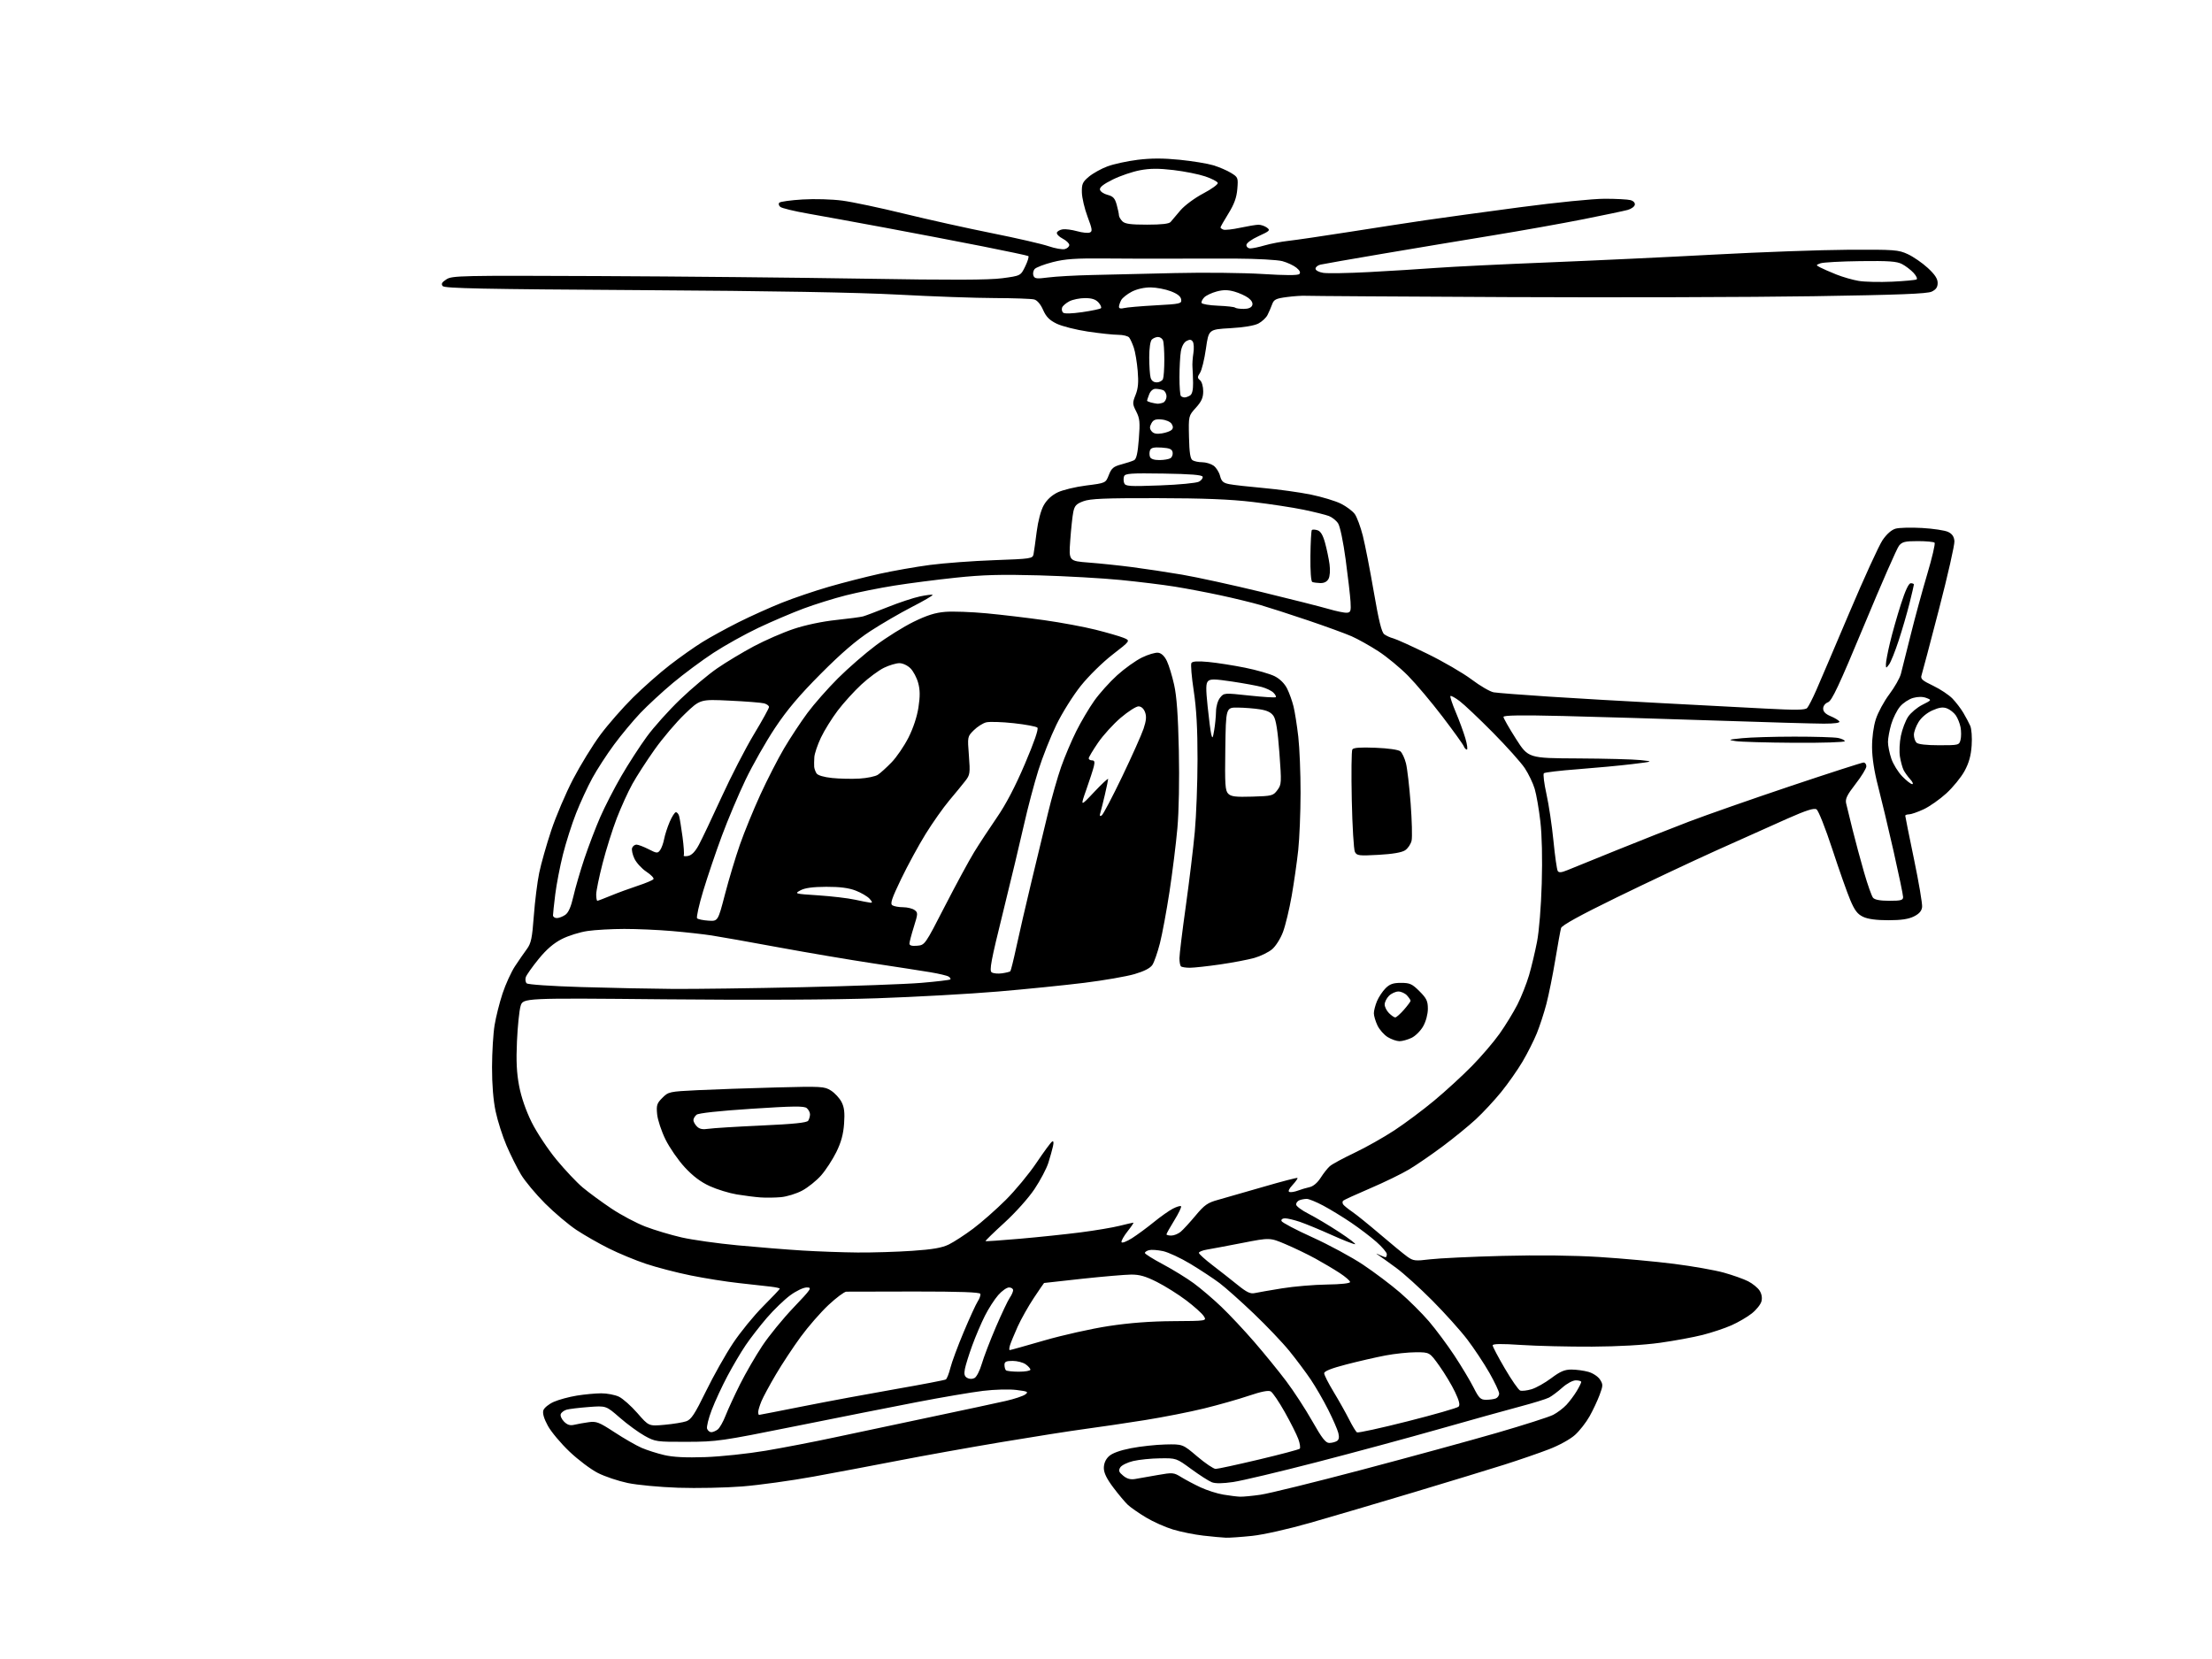 <?xml version="1.0" encoding="UTF-8" standalone="no"?>
<svg 
  version="1.1" 
  xmlns="http://www.w3.org/2000/svg" 
  xmlns:xlink="http://www.w3.org/1999/xlink" 
  xmlns:svg="http://www.w3.org/2000/svg"
  xmlns:rdf="http://www.w3.org/1999/02/22-rdf-syntax-ns#"
  xmlns:cc="http://creativecommons.org/ns#"
  xmlns:dc="http://purl.org/dc/elements/1.1/"
  viewBox="0 0 1024 768"
  width="1024"
  height="768"
>
<style>svg {background-color: white; }</style>"
<path stroke="none" fill="black" fill-rule="evenodd" d="M567.50,711.85C565.85,711.79 561.12,711.35 557.00,710.88C552.88,710.41 546.58,709.14 543.00,708.05C539.42,706.97 533.80,704.46 530.50,702.47C527.20,700.48 523.45,697.88 522.16,696.68C520.87,695.48 517.83,691.87 515.41,688.65C512.32,684.55 511.00,681.84 511.00,679.58C511.00,677.49 511.82,675.57 513.33,674.16C514.86,672.73 518.40,671.43 523.58,670.42C527.94,669.57 535.10,668.79 539.50,668.69C547.50,668.51 547.50,668.51 554.26,674.26C557.98,677.41 561.81,680.00 562.76,680.00C563.72,680.00 572.71,678.05 582.75,675.67C592.78,673.29 601.31,671.03 601.69,670.65C602.07,670.26 601.78,668.27 601.05,666.22C600.31,664.18 597.50,658.57 594.80,653.77C592.10,648.97 589.17,644.64 588.28,644.14C587.19,643.53 583.91,644.17 578.09,646.14C573.36,647.74 564.10,650.37 557.50,651.99C550.90,653.62 538.52,656.05 530.00,657.41C521.48,658.77 509.10,660.60 502.50,661.48C495.90,662.36 478.35,665.12 463.50,667.61C448.65,670.10 427.27,673.93 416.00,676.13C404.73,678.32 387.00,681.67 376.61,683.56C366.21,685.45 351.36,687.50 343.61,688.12C335.85,688.73 322.52,689.01 314.00,688.72C305.42,688.43 294.96,687.45 290.57,686.52C286.20,685.60 280.00,683.52 276.79,681.89C273.58,680.27 267.67,675.83 263.66,672.02C259.65,668.21 255.13,662.82 253.62,660.04C251.81,656.72 251.10,654.27 251.53,652.89C251.90,651.74 254.05,649.98 256.36,648.96C258.64,647.95 263.43,646.65 267.01,646.07C270.58,645.49 275.68,645.01 278.35,645.01C281.02,645.00 284.69,645.71 286.51,646.57C288.34,647.44 292.19,650.87 295.09,654.19C300.35,660.24 300.35,660.24 307.63,659.58C311.64,659.22 316.18,658.48 317.71,657.94C319.99,657.14 321.64,654.63 326.79,644.09C330.24,637.02 335.87,627.02 339.29,621.88C342.70,616.73 348.99,609.03 353.25,604.76C357.51,600.49 361.00,596.80 361.00,596.56C361.00,596.32 359.09,595.89 356.75,595.62C354.41,595.34 347.77,594.60 342.00,593.97C336.23,593.35 326.19,591.75 319.70,590.43C313.21,589.12 303.90,586.69 299.00,585.05C294.10,583.41 286.36,580.20 281.80,577.92C277.23,575.64 270.52,571.80 266.87,569.39C263.23,566.98 256.70,561.47 252.37,557.15C248.04,552.82 243.00,546.78 241.17,543.71C239.34,540.65 236.33,534.62 234.49,530.32C232.64,526.02 230.37,518.90 229.44,514.50C228.35,509.35 227.76,502.04 227.78,494.00C227.80,487.12 228.33,478.38 228.96,474.57C229.58,470.76 231.25,464.14 232.66,459.87C234.08,455.60 236.66,449.94 238.40,447.30C240.14,444.66 242.61,441.09 243.89,439.36C245.86,436.70 246.35,434.37 247.12,424.00C247.62,417.27 248.74,408.33 249.60,404.13C250.46,399.93 252.97,391.10 255.16,384.50C257.35,377.90 261.91,367.20 265.29,360.71C268.67,354.23 274.34,345.00 277.89,340.21C281.44,335.42 288.25,327.65 293.01,322.93C297.77,318.22 305.45,311.44 310.08,307.87C314.71,304.29 321.45,299.53 325.06,297.29C328.67,295.04 336.20,290.91 341.80,288.10C347.40,285.29 356.46,281.21 361.94,279.03C367.41,276.84 377.20,273.52 383.70,271.64C390.19,269.76 400.68,267.08 407.00,265.67C413.32,264.27 423.90,262.40 430.50,261.53C437.10,260.66 450.50,259.67 460.27,259.32C477.26,258.71 478.06,258.59 478.45,256.59C478.67,255.44 479.33,250.75 479.91,246.16C480.56,241.12 481.85,236.26 483.17,233.91C484.60,231.37 486.86,229.28 489.62,227.94C491.96,226.81 497.92,225.37 502.86,224.75C511.85,223.62 511.85,223.62 513.31,219.88C514.55,216.73 515.47,215.96 519.14,214.98C521.54,214.34 524.17,213.47 525.00,213.05C526.08,212.50 526.70,209.75 527.20,203.26C527.81,195.47 527.64,193.73 526.00,190.51C524.22,187.02 524.20,186.53 525.69,182.81C526.88,179.84 527.13,177.03 526.67,171.67C526.34,167.72 525.54,162.92 524.89,161.00C524.24,159.07 523.27,156.94 522.73,156.25C522.19,155.56 519.90,155.00 517.63,154.99C515.36,154.99 509.03,154.31 503.56,153.49C498.09,152.67 491.62,151.03 489.18,149.85C485.82,148.22 484.31,146.69 482.88,143.47C481.72,140.83 480.16,139.01 478.76,138.63C477.51,138.30 469.30,138.01 460.50,137.98C451.70,137.96 431.68,137.25 416.00,136.40C396.75,135.37 358.07,134.69 296.77,134.31C223.75,133.86 205.83,133.50 204.95,132.44C204.13,131.45 204.53,130.70 206.65,129.32C209.28,127.60 213.10,127.52 276.96,127.80C314.11,127.96 369.48,128.51 400.00,129.01C440.54,129.69 457.79,129.63 464.00,128.80C472.50,127.66 472.50,127.66 474.61,123.31C475.78,120.91 476.42,118.76 476.04,118.53C475.66,118.29 466.16,116.28 454.93,114.05C443.69,111.83 423.48,107.96 410.00,105.45C396.52,102.94 380.34,99.99 374.03,98.88C367.71,97.78 361.96,96.38 361.23,95.78C360.48,95.15 360.29,94.31 360.79,93.81C361.27,93.33 366.13,92.67 371.58,92.34C377.16,92.00 385.22,92.24 390.00,92.88C394.68,93.50 407.50,96.22 418.50,98.91C429.50,101.60 447.85,105.68 459.27,107.96C470.70,110.25 482.48,112.96 485.46,113.99C488.43,115.01 491.80,115.60 492.93,115.31C494.07,115.01 495.00,114.16 495.00,113.41C495.00,112.66 493.62,111.34 491.94,110.47C490.25,109.60 489.05,108.35 489.26,107.69C489.48,107.04 490.70,106.35 491.98,106.16C493.25,105.97 496.24,106.37 498.61,107.03C500.99,107.70 503.62,107.98 504.47,107.65C505.80,107.14 505.66,106.15 503.46,100.30C502.06,96.58 500.88,91.53 500.83,89.06C500.75,85.15 501.16,84.23 504.10,81.78C505.95,80.23 509.80,78.09 512.67,77.02C515.54,75.95 521.83,74.58 526.64,73.98C532.89,73.21 538.44,73.20 546.06,73.96C551.93,74.55 558.93,75.69 561.62,76.50C564.30,77.31 568.02,78.90 569.87,80.04C573.14,82.05 573.22,82.27 572.79,87.51C572.46,91.46 571.36,94.50 568.67,98.85C566.65,102.12 565.00,105.02 565.00,105.29C565.00,105.56 565.60,106.02 566.34,106.30C567.08,106.59 570.57,106.20 574.09,105.44C577.62,104.69 581.43,104.05 582.56,104.04C583.69,104.02 585.45,104.61 586.47,105.35C588.17,106.60 587.86,106.92 582.66,109.30C579.32,110.83 577.00,112.53 577.00,113.44C577.00,114.30 577.82,115.00 578.82,115.00C579.82,115.00 582.86,114.36 585.57,113.57C588.28,112.78 593.20,111.85 596.50,111.49C599.80,111.13 612.40,109.28 624.50,107.38C636.60,105.47 652.56,103.02 659.98,101.93C667.39,100.84 686.95,98.16 703.44,95.97C720.74,93.68 737.46,92.01 742.96,92.01C748.21,92.02 753.53,92.30 754.80,92.64C756.16,93.01 756.98,93.89 756.80,94.81C756.63,95.66 755.15,96.73 753.50,97.18C751.85,97.64 742.62,99.57 733.00,101.49C723.38,103.40 704.48,106.77 691.00,108.98C677.52,111.18 654.58,115.01 640.00,117.48C625.42,119.95 612.49,122.22 611.25,122.51C610.01,122.80 609.00,123.65 609.00,124.39C609.00,125.16 610.52,125.99 612.55,126.31C614.50,126.63 624.07,126.47 633.80,125.95C643.54,125.44 657.58,124.56 665.00,124.01C672.42,123.46 695.60,122.32 716.50,121.49C737.40,120.65 772.05,119.02 793.50,117.86C814.95,116.70 842.85,115.69 855.50,115.62C877.11,115.51 878.78,115.63 883.18,117.66C885.75,118.85 889.91,121.72 892.43,124.04C895.70,127.05 897.00,129.03 897.00,130.97C897.00,132.94 896.25,134.04 894.25,135.00C892.16,136.00 879.10,136.51 839.50,137.13C810.90,137.58 747.00,137.76 697.50,137.53C648.00,137.30 606.15,137.03 604.50,136.93C602.85,136.83 598.88,137.09 595.67,137.52C590.63,138.19 589.71,138.65 588.90,140.90C588.38,142.33 587.42,144.55 586.76,145.84C586.11,147.12 584.20,148.89 582.54,149.77C580.65,150.76 575.71,151.58 569.52,151.93C559.53,152.50 559.53,152.50 558.26,161.43C557.56,166.35 556.33,171.37 555.53,172.59C554.25,174.54 554.26,174.97 555.54,176.03C556.36,176.71 557.00,178.94 557.00,181.12C557.00,184.12 556.23,185.84 553.60,188.76C550.20,192.52 550.20,192.52 550.42,202.34C550.58,209.58 551.02,212.40 552.07,213.06C552.86,213.56 554.86,213.98 556.53,213.98C558.19,213.99 560.55,214.70 561.76,215.54C562.97,216.39 564.34,218.52 564.79,220.27C565.46,222.85 566.26,223.58 569.06,224.13C570.95,224.51 578.12,225.31 585.00,225.93C591.88,226.54 601.71,227.91 606.85,228.96C611.99,230.02 618.27,231.92 620.80,233.19C623.33,234.46 626.20,236.62 627.19,238.00C628.17,239.38 629.84,243.88 630.89,248.00C631.93,252.13 634.22,263.80 635.96,273.94C638.27,287.38 639.59,292.72 640.82,293.63C641.74,294.32 643.61,295.17 644.97,295.51C646.33,295.86 653.42,299.06 660.72,302.63C668.03,306.19 677.27,311.56 681.25,314.55C685.23,317.55 689.84,320.23 691.50,320.50C693.15,320.78 704.62,321.67 717.00,322.48C729.38,323.29 752.77,324.65 769.00,325.49C785.23,326.33 806.81,327.47 816.97,328.01C831.44,328.78 835.69,328.72 836.59,327.74C837.22,327.06 839.12,323.35 840.81,319.50C842.50,315.65 849.41,299.47 856.16,283.54C862.91,267.61 869.80,252.56 871.46,250.09C873.39,247.25 875.60,245.29 877.50,244.74C879.15,244.27 884.69,244.12 889.82,244.42C894.94,244.71 900.34,245.53 901.82,246.23C903.72,247.14 904.58,248.39 904.76,250.51C904.90,252.15 901.69,266.32 897.62,282.00C893.55,297.68 889.92,311.42 889.55,312.54C888.98,314.27 889.77,315.00 894.91,317.45C898.22,319.04 902.26,321.72 903.88,323.42C905.50,325.11 907.76,328.07 908.90,330.00C910.04,331.93 911.47,334.62 912.08,336.00C912.70,337.41 912.99,341.39 912.74,345.10C912.41,349.85 911.49,353.17 909.44,356.94C907.87,359.82 904.09,364.46 901.04,367.25C897.99,370.04 893.25,373.37 890.50,374.65C887.75,375.93 884.71,376.98 883.75,376.99C882.79,377.00 882.00,377.28 882.00,377.63C882.00,377.98 883.82,387.03 886.05,397.76C888.28,408.48 889.97,418.44 889.80,419.88C889.59,421.72 888.46,423.02 886.00,424.25C883.51,425.49 880.10,426.00 874.15,426.00C868.62,426.00 864.68,425.47 862.48,424.42C859.90,423.20 858.58,421.47 856.55,416.67C855.11,413.28 851.36,402.66 848.22,393.07C845.00,383.27 841.80,375.21 840.91,374.67C839.74,373.97 836.15,375.11 827.41,378.98C820.86,381.87 806.05,388.51 794.50,393.72C782.95,398.93 762.19,408.72 748.36,415.47C731.38,423.76 723.03,428.36 722.66,429.63C722.36,430.66 721.16,437.27 719.99,444.32C718.82,451.36 716.97,460.55 715.88,464.72C714.79,468.89 712.78,475.04 711.42,478.39C710.06,481.73 707.09,487.63 704.81,491.48C702.53,495.34 698.08,501.67 694.93,505.55C691.78,509.43 686.50,515.10 683.20,518.16C679.90,521.21 672.99,526.85 667.85,530.68C662.71,534.51 655.73,539.31 652.35,541.33C648.97,543.36 640.87,547.30 634.35,550.09C627.83,552.88 622.18,555.46 621.79,555.84C621.40,556.21 621.40,556.98 621.79,557.56C622.18,558.13 624.08,559.67 626.00,560.98C627.92,562.29 633.77,567.03 639.00,571.49C644.23,575.96 649.85,580.58 651.50,581.76C654.25,583.72 655.12,583.82 662.00,582.98C666.12,582.48 681.20,581.76 695.50,581.39C712.14,580.96 728.34,581.15 740.50,581.91C750.95,582.57 766.48,583.99 775.00,585.08C783.52,586.16 793.88,587.99 798.00,589.14C802.12,590.29 807.18,592.08 809.24,593.13C811.29,594.17 813.67,596.10 814.53,597.41C815.52,598.92 815.85,600.74 815.44,602.40C815.08,603.83 813.07,606.36 810.97,608.02C808.88,609.68 804.64,612.15 801.55,613.52C798.46,614.89 792.46,616.89 788.22,617.97C783.97,619.05 775.10,620.69 768.50,621.61C760.93,622.67 749.29,623.33 737.00,623.40C726.27,623.45 711.54,623.10 704.25,622.62C694.94,622.00 691.00,622.06 691.00,622.82C691.00,623.40 693.54,628.23 696.65,633.53C699.75,638.84 702.94,643.42 703.72,643.72C704.51,644.02 706.88,643.75 709.00,643.12C711.11,642.49 715.23,640.17 718.14,637.98C722.29,634.87 724.33,634.00 727.47,634.01C729.69,634.01 733.19,634.48 735.26,635.06C737.34,635.63 739.74,637.20 740.64,638.57C742.14,640.86 742.13,641.39 740.50,645.77C739.53,648.37 737.45,652.82 735.86,655.65C734.27,658.48 731.24,662.36 729.12,664.27C726.93,666.26 721.76,669.11 717.09,670.90C712.59,672.64 703.30,675.84 696.45,678.02C689.59,680.19 670.60,685.99 654.24,690.90C637.88,695.81 616.45,702.13 606.60,704.94C596.19,707.91 584.90,710.45 579.60,711.01C574.60,711.53 569.15,711.91 567.50,711.85zM574.00,692.86C575.38,692.92 579.65,692.51 583.50,691.96C587.35,691.41 608.50,686.21 630.50,680.39C652.50,674.57 680.62,666.88 693.00,663.30C705.38,659.71 717.08,655.97 719.00,654.98C720.92,653.99 723.69,651.90 725.15,650.34C726.60,648.78 728.74,645.92 729.89,644.00C731.05,642.08 731.99,640.16 732.00,639.75C732.00,639.34 730.88,639.00 729.50,639.00C728.08,639.00 725.39,640.45 723.25,642.36C721.19,644.20 718.43,646.27 717.12,646.96C715.81,647.65 709.73,649.53 703.62,651.14C697.50,652.76 680.80,657.41 666.50,661.48C652.20,665.55 626.49,672.50 609.36,676.93C592.24,681.36 574.92,685.47 570.86,686.07C566.01,686.78 562.65,686.82 561.00,686.18C559.62,685.65 555.36,682.91 551.52,680.11C544.54,675.00 544.54,675.00 537.02,675.10C532.88,675.15 527.30,675.71 524.60,676.35C521.91,676.98 519.21,678.32 518.60,679.31C517.70,680.79 517.95,681.50 519.98,683.16C521.72,684.59 523.35,685.03 525.48,684.67C527.14,684.38 531.81,683.56 535.85,682.85C542.90,681.61 543.35,681.65 546.85,683.82C548.86,685.06 552.89,687.19 555.82,688.56C558.75,689.92 563.47,691.43 566.32,691.90C569.17,692.38 572.62,692.81 574.00,692.86zM326.50,674.54C333.65,674.30 346.25,672.96 354.50,671.57C362.75,670.17 376.93,667.44 386.00,665.49C395.07,663.54 415.10,659.29 430.50,656.06C445.90,652.82 461.71,649.43 465.63,648.53C469.55,647.63 473.59,646.29 474.61,645.55C476.25,644.34 475.82,644.12 470.54,643.46C467.18,643.04 460.51,643.22 455.07,643.87C449.81,644.51 436.05,646.84 424.50,649.07C412.95,651.30 387.52,656.34 368.00,660.27C333.92,667.13 331.92,667.42 318.00,667.46C303.92,667.50 303.35,667.42 298.41,664.68C295.61,663.13 290.45,659.35 286.94,656.30C280.57,650.73 280.57,650.73 272.53,651.35C268.12,651.68 263.52,652.24 262.32,652.58C261.12,652.92 259.89,653.84 259.59,654.62C259.29,655.40 259.98,656.98 261.12,658.12C262.63,659.63 263.91,660.03 265.85,659.57C267.31,659.22 270.30,658.68 272.50,658.38C276.08,657.87 277.33,658.36 284.50,663.05C288.90,665.93 294.52,669.16 297.00,670.24C299.47,671.31 304.20,672.82 307.50,673.59C311.66,674.56 317.48,674.85 326.50,674.54zM615.36,667.98C616.53,667.98 618.12,667.57 618.89,667.09C619.85,666.48 620.05,665.34 619.55,663.36C619.16,661.79 617.05,656.95 614.86,652.61C612.68,648.27 609.03,641.97 606.77,638.61C604.50,635.25 600.07,629.33 596.92,625.45C593.78,621.57 586.32,613.74 580.36,608.05C574.40,602.36 567.26,596.01 564.51,593.94C561.75,591.87 555.77,587.92 551.20,585.16C546.64,582.40 540.87,579.71 538.39,579.18C535.91,578.65 533.01,578.45 531.94,578.73C530.87,579.00 530.00,579.59 530.00,580.03C530.00,580.48 533.76,582.84 538.36,585.28C542.96,587.73 549.37,591.68 552.61,594.05C555.85,596.43 561.60,601.33 565.38,604.94C569.16,608.55 576.06,615.90 580.71,621.29C585.37,626.67 592.00,634.82 595.45,639.40C598.90,643.98 604.31,652.28 607.47,657.86C611.97,665.80 613.68,668.00 615.36,667.98zM651.61,657.97C663.99,654.84 674.61,651.79 675.21,651.19C675.98,650.42 675.52,648.49 673.58,644.40C672.09,641.26 668.84,635.83 666.35,632.34C661.82,626.00 661.82,626.00 655.50,626.00C652.02,626.00 645.65,626.67 641.34,627.49C637.03,628.31 628.89,630.18 623.25,631.64C616.31,633.44 613.00,634.76 613.00,635.72C613.00,636.50 614.96,640.37 617.36,644.32C619.75,648.27 622.96,653.98 624.49,657.00C626.01,660.02 627.67,662.76 628.17,663.09C628.68,663.41 639.22,661.11 651.61,657.97zM329.28,663.00C330.01,663.00 331.35,662.44 332.25,661.75C333.15,661.06 334.80,658.16 335.91,655.29C337.03,652.43 340.04,645.90 342.60,640.79C345.17,635.68 349.79,627.69 352.88,623.04C355.97,618.38 362.49,610.40 367.37,605.29C375.60,596.66 376.04,596.00 373.50,596.00C371.93,596.00 368.66,597.55 365.81,599.64C363.09,601.64 358.23,606.33 355.02,610.05C351.81,613.78 347.41,619.46 345.23,622.67C343.05,625.87 339.24,632.33 336.76,637.00C334.27,641.67 331.00,648.73 329.49,652.68C327.97,656.64 327.01,660.57 327.34,661.43C327.67,662.30 328.54,663.00 329.28,663.00zM351.38,655.00C351.59,655.00 360.92,653.18 372.12,650.95C383.33,648.72 402.50,645.16 414.72,643.03C426.94,640.90 437.35,638.90 437.85,638.59C438.35,638.29 439.29,635.89 439.95,633.27C440.60,630.65 443.38,623.16 446.12,616.64C448.86,610.11 451.80,603.71 452.64,602.42C453.49,601.12 454.02,599.57 453.82,598.96C453.57,598.20 444.39,597.87 423.48,597.88C406.99,597.89 392.73,597.92 391.79,597.95C390.84,597.98 387.13,600.76 383.52,604.13C379.92,607.50 374.13,614.13 370.66,618.88C367.19,623.62 362.02,631.45 359.18,636.28C356.33,641.10 353.33,646.67 352.50,648.65C351.68,650.63 351.00,652.86 351.00,653.62C351.00,654.38 351.17,655.00 351.38,655.00zM687.93,648.00C689.53,648.00 691.55,647.73 692.42,647.39C693.29,647.06 694.00,646.04 694.00,645.12C694.00,644.20 691.96,639.88 689.48,635.51C686.99,631.15 682.38,624.20 679.23,620.06C676.08,615.93 668.77,607.80 663.00,602.00C657.23,596.20 649.75,589.44 646.38,586.98C643.02,584.51 639.42,581.93 638.38,581.23C636.68,580.08 636.71,580.06 638.68,580.98C639.89,581.54 641.12,582.00 641.43,582.00C641.75,582.00 642.00,581.36 642.00,580.58C642.00,579.81 639.86,577.28 637.25,574.97C634.64,572.65 629.35,568.63 625.50,566.02C621.65,563.41 615.85,559.87 612.61,558.14C609.37,556.41 605.92,555.00 604.94,555.00C603.96,555.00 602.45,555.27 601.58,555.61C600.71,555.94 600.00,556.83 600.00,557.59C600.00,558.35 602.59,560.29 605.75,561.89C608.91,563.50 615.33,567.32 620.00,570.39C624.67,573.45 627.94,575.97 627.26,575.98C626.57,575.99 621.62,574.03 616.26,571.62C610.89,569.21 604.35,566.51 601.72,565.62C599.08,564.73 596.01,564.00 594.88,564.00C593.69,564.00 593.01,564.52 593.25,565.25C593.48,565.94 599.91,569.33 607.54,572.78C615.17,576.24 625.71,581.94 630.96,585.44C636.21,588.95 643.90,594.74 648.05,598.31C652.20,601.89 658.24,607.89 661.47,611.65C664.69,615.42 670.00,622.55 673.27,627.50C676.53,632.45 680.52,639.09 682.12,642.25C684.65,647.26 685.40,648.00 687.93,648.00zM451.15,637.92C452.09,637.42 453.59,634.48 454.49,631.39C455.39,628.30 458.32,620.64 461.01,614.37C463.70,608.11 466.60,601.98 467.45,600.77C468.30,599.55 469.00,597.98 469.00,597.28C469.00,596.57 468.15,596.00 467.10,596.00C466.06,596.00 463.81,597.59 462.10,599.54C460.39,601.49 457.61,605.80 455.94,609.12C454.26,612.44 451.63,618.61 450.09,622.83C448.55,627.05 447.02,631.95 446.68,633.72C446.21,636.14 446.48,637.17 447.76,637.88C448.79,638.46 450.12,638.47 451.15,637.92zM471.67,635.00C474.60,635.00 477.00,634.58 477.00,634.06C477.00,633.54 476.00,632.41 474.78,631.56C473.56,630.70 470.86,630.00 468.78,630.00C465.78,630.00 465.00,630.38 465.00,631.83C465.00,632.84 465.30,633.97 465.67,634.33C466.03,634.70 468.73,635.00 471.67,635.00zM467.44,625.00C467.76,625.00 474.96,622.99 483.44,620.53C491.93,618.07 505.31,615.08 513.18,613.88C522.88,612.40 532.54,611.66 543.10,611.60C558.71,611.50 558.71,611.50 557.23,609.24C556.42,607.99 552.77,604.72 549.13,601.97C545.48,599.21 539.40,595.39 535.62,593.48C530.35,590.82 527.53,590.01 523.62,590.04C520.80,590.07 510.62,590.94 501.00,591.97C491.38,593.01 483.42,593.89 483.33,593.93C483.23,593.97 481.08,597.12 478.54,600.93C476.01,604.75 472.66,610.71 471.09,614.18C469.53,617.66 467.94,621.51 467.56,622.75C467.18,623.99 467.12,625.00 467.44,625.00zM580.90,598.60C582.33,598.29 588.00,597.30 593.50,596.41C599.00,595.52 608.33,594.73 614.24,594.65C620.75,594.56 624.99,594.10 624.99,593.48C625.00,592.93 622.84,591.05 620.19,589.32C617.55,587.59 612.49,584.59 608.94,582.64C605.40,580.70 599.21,577.71 595.19,576.01C587.88,572.90 587.88,572.90 575.19,575.38C568.21,576.74 560.81,578.13 558.75,578.47C556.69,578.81 555.00,579.49 555.00,579.99C555.00,580.48 557.81,583.03 561.25,585.66C564.69,588.29 569.93,592.41 572.90,594.81C577.16,598.26 578.84,599.06 580.90,598.60zM397.00,579.82C403.88,579.88 415.24,579.53 422.25,579.05C431.82,578.40 436.05,577.66 439.25,576.10C441.59,574.95 446.65,571.66 450.50,568.78C454.35,565.90 461.13,559.93 465.56,555.52C470.00,551.11 476.40,543.37 479.79,538.32C483.18,533.28 486.43,528.85 487.02,528.49C487.72,528.05 487.87,528.78 487.45,530.67C487.11,532.22 486.14,535.67 485.31,538.32C484.47,540.97 481.59,546.44 478.90,550.46C476.11,554.63 470.11,561.33 464.97,566.03C460.00,570.56 456.07,574.40 456.22,574.55C456.37,574.70 463.55,574.21 472.17,573.45C480.79,572.70 493.39,571.38 500.17,570.51C506.95,569.64 515.12,568.27 518.33,567.46C521.54,566.66 524.39,566.00 524.66,566.00C524.94,566.00 523.74,567.80 522.00,570.00C520.26,572.20 518.99,574.46 519.18,575.03C519.36,575.59 521.54,574.77 524.01,573.21C526.48,571.64 531.03,568.29 534.12,565.77C537.22,563.24 541.20,560.43 542.97,559.52C544.74,558.60 546.44,558.10 546.74,558.41C547.05,558.72 545.66,561.63 543.65,564.89C541.64,568.14 540.00,571.07 540.00,571.40C540.00,571.73 541.01,571.99 542.25,571.98C543.49,571.97 545.43,571.18 546.57,570.23C547.71,569.28 550.80,565.91 553.45,562.74C557.58,557.79 559.05,556.76 563.88,555.44C566.97,554.59 576.42,551.87 584.88,549.41C593.34,546.94 600.43,545.10 600.64,545.31C600.85,545.52 599.83,546.97 598.37,548.55C596.70,550.34 596.16,551.55 596.91,551.80C597.57,552.02 599.32,551.74 600.80,551.18C602.29,550.62 604.74,549.89 606.25,549.56C607.95,549.19 609.90,547.54 611.37,545.23C612.67,543.18 614.59,540.76 615.62,539.85C616.65,538.94 621.78,536.17 627.00,533.69C632.23,531.21 640.55,526.52 645.50,523.27C650.45,520.02 658.75,513.82 663.95,509.49C669.15,505.17 676.97,498.00 681.33,493.56C685.70,489.13 691.50,482.35 694.22,478.50C696.95,474.65 700.66,468.57 702.48,465.00C704.29,461.43 706.69,455.35 707.83,451.50C708.96,447.65 710.62,440.68 711.53,436.00C712.49,431.06 713.41,419.74 713.72,408.99C714.06,397.43 713.82,386.63 713.07,380.23C712.42,374.58 711.24,367.82 710.46,365.19C709.68,362.56 707.62,358.27 705.89,355.64C704.15,353.02 697.50,345.59 691.12,339.14C684.73,332.68 677.80,326.12 675.72,324.56C673.65,323.00 671.72,321.94 671.45,322.21C671.18,322.48 672.28,325.81 673.88,329.60C675.49,333.40 677.50,338.86 678.35,341.75C679.20,344.64 679.51,347.00 679.05,347.00C678.59,347.00 677.95,346.30 677.62,345.44C677.29,344.59 672.85,338.42 667.76,331.74C662.67,325.06 655.50,316.55 651.83,312.83C648.16,309.11 641.96,303.99 638.05,301.46C634.14,298.93 628.59,295.83 625.72,294.56C622.85,293.30 613.75,289.98 605.50,287.19C597.25,284.40 587.35,281.21 583.50,280.09C579.65,278.98 571.33,276.95 565.00,275.59C558.67,274.23 549.12,272.42 543.77,271.56C538.41,270.70 527.16,269.32 518.77,268.49C510.37,267.66 493.38,266.70 481.00,266.35C463.38,265.87 455.03,266.10 442.50,267.42C433.70,268.35 420.92,269.99 414.10,271.08C407.28,272.16 397.15,274.19 391.60,275.60C386.04,277.01 377.23,279.76 372.00,281.71C366.77,283.66 357.42,287.65 351.22,290.57C345.02,293.50 335.57,298.76 330.22,302.26C324.87,305.77 316.45,312.03 311.50,316.17C306.55,320.32 299.76,326.59 296.42,330.10C293.08,333.62 287.60,340.20 284.26,344.72C280.91,349.24 276.39,356.21 274.20,360.22C272.01,364.22 268.63,371.55 266.68,376.50C264.73,381.45 262.00,390.00 260.62,395.50C259.24,401.00 257.63,409.31 257.05,413.97C256.47,418.63 256.00,423.02 256.00,423.72C256.00,424.43 256.80,425.00 257.78,425.00C258.76,425.00 260.52,424.32 261.70,423.50C263.17,422.47 264.34,419.80 265.45,414.93C266.33,411.05 268.62,403.19 270.53,397.47C272.45,391.75 275.74,383.12 277.85,378.29C279.96,373.45 284.35,364.91 287.60,359.31C290.85,353.70 296.18,345.46 299.44,341.00C302.70,336.54 309.69,328.75 314.97,323.70C320.25,318.64 327.93,312.19 332.04,309.37C336.14,306.54 343.77,301.96 349.00,299.17C354.23,296.39 362.55,292.76 367.50,291.12C372.89,289.33 380.72,287.68 387.00,287.02C392.77,286.41 398.40,285.66 399.50,285.36C400.60,285.07 405.77,283.11 411.00,281.02C416.23,278.93 422.93,276.71 425.90,276.09C428.86,275.47 431.49,275.15 431.73,275.39C431.97,275.63 427.70,278.12 422.24,280.93C416.78,283.73 408.08,288.79 402.91,292.16C396.34,296.45 389.41,302.41 379.96,311.91C370.01,321.91 364.40,328.55 358.77,337.00C354.56,343.33 348.43,354.12 345.13,361.00C341.84,367.88 336.90,379.57 334.15,387.00C331.39,394.43 327.52,405.86 325.54,412.42C323.56,418.97 322.29,424.69 322.72,425.12C323.15,425.55 325.50,426.04 327.93,426.20C332.36,426.50 332.36,426.50 335.61,414.00C337.40,407.12 340.51,396.77 342.53,391.00C344.54,385.23 348.81,374.81 352.00,367.85C355.19,360.89 360.15,351.22 363.02,346.36C365.89,341.51 370.75,334.15 373.81,330.02C376.88,325.88 383.24,318.67 387.94,313.98C392.65,309.29 400.55,302.42 405.50,298.72C410.45,295.01 418.29,290.13 422.92,287.86C429.14,284.81 432.97,283.61 437.65,283.24C441.13,282.96 449.71,283.27 456.73,283.93C463.76,284.59 475.80,286.02 483.50,287.11C491.20,288.20 501.87,290.18 507.20,291.52C512.54,292.86 518.36,294.55 520.14,295.27C523.36,296.59 523.36,296.59 515.10,302.98C510.43,306.59 504.04,312.88 500.38,317.43C496.78,321.93 491.76,329.92 489.04,335.50C486.36,341.00 482.59,350.51 480.67,356.64C478.75,362.77 475.77,374.02 474.06,381.64C472.35,389.26 467.97,407.58 464.32,422.34C458.77,444.75 457.91,449.34 459.09,450.13C459.87,450.65 462.02,450.85 463.87,450.58C465.73,450.31 467.46,449.88 467.71,449.62C467.97,449.36 469.23,444.28 470.51,438.33C471.79,432.37 474.89,418.95 477.40,408.50C479.92,398.05 483.39,383.65 485.12,376.50C486.84,369.35 489.60,359.68 491.24,355.00C492.89,350.32 496.03,342.90 498.23,338.50C500.43,334.10 504.19,327.74 506.59,324.36C508.99,320.98 513.75,315.68 517.17,312.59C520.59,309.49 525.74,305.81 528.62,304.40C531.49,302.99 534.89,301.99 536.17,302.17C537.67,302.38 539.10,303.74 540.18,306.00C541.11,307.93 542.62,312.88 543.54,317.00C544.73,322.30 545.37,331.20 545.72,347.38C546.02,361.06 545.75,375.53 545.05,383.38C544.41,390.59 542.76,403.82 541.40,412.77C540.03,421.72 538.03,432.49 536.95,436.71C535.87,440.92 534.31,445.40 533.49,446.66C532.49,448.18 529.72,449.61 525.24,450.93C521.54,452.02 511.07,453.84 502.00,454.97C492.93,456.09 474.93,457.92 462.00,459.01C449.07,460.11 423.88,461.51 406.00,462.13C385.51,462.83 349.22,463.00 307.80,462.61C242.10,461.98 242.10,461.98 240.99,465.74C240.38,467.81 239.63,475.12 239.32,482.00C238.90,491.18 239.17,496.69 240.32,502.73C241.31,507.93 243.44,514.09 246.10,519.48C248.42,524.16 253.56,531.93 257.52,536.75C261.49,541.56 266.99,547.40 269.77,549.73C272.54,552.05 278.50,556.43 283.01,559.45C287.52,562.47 294.65,566.25 298.85,567.85C303.06,569.46 310.55,571.70 315.50,572.83C320.45,573.97 332.15,575.62 341.50,576.50C350.85,577.39 364.35,578.47 371.50,578.91C378.65,579.35 390.12,579.76 397.00,579.82zM361.50,554.20C358.75,554.45 354.48,554.50 352.00,554.32C349.52,554.14 344.62,553.52 341.11,552.94C337.59,552.36 331.97,550.64 328.61,549.11C324.38,547.19 320.80,544.49 316.98,540.36C313.95,537.08 309.94,531.28 308.07,527.48C306.20,523.68 304.46,518.44 304.21,515.83C303.81,511.63 304.08,510.76 306.64,508.21C309.44,505.40 309.86,505.31 323.01,504.67C330.43,504.31 346.62,503.75 359.00,503.42C380.47,502.86 381.65,502.93 384.70,504.87C386.46,505.99 388.65,508.36 389.57,510.14C390.83,512.58 391.12,515.03 390.75,520.19C390.40,525.10 389.39,528.80 387.15,533.35C385.43,536.83 382.27,541.68 380.12,544.13C377.97,546.57 374.03,549.73 371.36,551.16C368.68,552.59 364.25,553.96 361.50,554.20zM327.89,522.56C329.87,522.25 340.91,521.56 352.42,521.04C367.55,520.35 373.56,519.73 374.15,518.79C374.60,518.08 374.98,516.77 374.98,515.87C374.99,514.98 374.31,513.68 373.47,512.98C372.24,511.96 367.34,512.01 347.92,513.28C332.93,514.26 323.35,515.30 322.44,516.05C321.65,516.71 321.00,517.83 321.00,518.55C321.00,519.27 321.74,520.59 322.64,521.49C323.81,522.67 325.29,522.97 327.89,522.56zM647.85,482.00C646.56,481.99 644.11,481.15 642.42,480.11C640.73,479.08 638.59,476.65 637.67,474.72C636.75,472.78 636.00,470.24 636.00,469.07C636.00,467.89 636.65,465.38 637.44,463.48C638.24,461.58 640.02,458.89 641.40,457.51C643.36,455.55 644.93,455.00 648.57,455.00C652.66,455.00 653.72,455.48 657.12,458.88C660.40,462.17 661.00,463.41 661.00,467.00C661.00,469.48 660.11,472.82 658.84,475.08C657.65,477.20 655.22,479.62 653.44,480.46C651.65,481.31 649.14,482.00 647.85,482.00zM645.90,471.00C646.39,471.00 648.19,469.41 649.90,467.47C651.60,465.52 653.00,463.64 653.00,463.29C653.00,462.94 652.26,461.83 651.35,460.83C650.43,459.82 648.63,459.00 647.35,459.00C646.06,459.00 644.10,459.90 643.00,461.00C641.90,462.10 641.00,463.90 641.00,465.00C641.00,466.10 641.90,467.90 643.00,469.00C644.10,470.10 645.40,471.00 645.90,471.00zM311.50,457.80C321.40,457.87 348.40,457.51 371.50,457.00C394.60,456.49 419.33,455.59 426.46,455.00C433.59,454.40 439.65,453.68 439.93,453.40C440.21,453.12 439.85,452.52 439.12,452.08C438.40,451.63 434.59,450.73 430.65,450.07C426.72,449.42 414.73,447.56 404.00,445.94C393.27,444.32 373.70,441.00 360.50,438.57C347.30,436.13 333.35,433.65 329.50,433.06C325.65,432.46 317.32,431.54 311.00,431.00C304.68,430.46 294.77,430.02 289.00,430.03C283.23,430.04 275.59,430.46 272.03,430.98C268.47,431.49 263.08,433.17 260.06,434.72C256.27,436.66 252.94,439.53 249.30,444.01C246.40,447.58 243.75,451.33 243.41,452.35C243.08,453.37 243.25,454.65 243.81,455.21C244.38,455.78 255.24,456.52 269.15,456.94C282.54,457.35 301.60,457.73 311.50,457.80zM550.79,448.00C548.89,448.00 547.03,447.70 546.67,447.33C546.30,446.97 546.00,445.28 546.00,443.58C546.00,441.89 547.32,431.05 548.94,419.50C550.55,407.95 552.43,392.43 553.11,385.00C553.79,377.57 554.36,362.50 554.37,351.50C554.38,337.28 553.87,328.12 552.61,319.79C551.63,313.36 551.15,307.57 551.54,306.93C552.05,306.12 554.41,305.97 559.38,306.44C563.30,306.81 570.95,308.01 576.38,309.10C581.81,310.20 587.99,311.98 590.11,313.06C592.52,314.29 594.67,316.43 595.84,318.76C596.87,320.82 598.21,324.56 598.82,327.08C599.44,329.59 600.42,335.89 601.02,341.08C601.61,346.26 602.08,357.95 602.07,367.04C602.06,376.14 601.57,388.07 600.99,393.54C600.40,399.02 599.04,408.55 597.96,414.72C596.88,420.89 595.07,428.41 593.94,431.43C592.79,434.52 590.57,438.02 588.88,439.45C587.22,440.84 583.53,442.64 580.68,443.45C577.83,444.26 570.72,445.61 564.87,446.46C559.03,447.31 552.69,448.00 550.79,448.00zM424.58,437.81C428.15,437.50 428.20,437.43 437.41,419.50C442.50,409.60 448.59,398.35 450.95,394.50C453.31,390.65 458.06,383.42 461.50,378.42C465.66,372.39 470.02,364.06 474.48,353.58C478.80,343.44 480.86,337.46 480.24,336.84C479.71,336.31 474.78,335.39 469.29,334.79C463.80,334.19 458.06,334.02 456.53,334.40C455.00,334.79 452.42,336.43 450.80,338.05C447.85,340.99 447.85,341.01 448.53,349.75C449.16,357.93 449.05,358.70 446.87,361.50C445.59,363.15 442.26,367.22 439.46,370.54C436.67,373.86 431.75,380.83 428.52,386.04C425.30,391.24 420.20,400.61 417.19,406.85C412.79,416.00 411.99,418.38 413.11,419.09C413.87,419.57 416.10,419.98 418.06,419.98C420.02,419.99 422.40,420.57 423.35,421.27C424.99,422.47 424.98,422.89 423.06,429.02C421.94,432.58 421.02,436.09 421.01,436.81C421.00,437.71 422.13,438.02 424.58,437.81zM402.90,417.87C403.96,417.97 403.87,417.51 402.53,416.04C401.55,414.96 398.67,413.27 396.13,412.29C392.88,411.03 388.81,410.51 382.50,410.53C376.21,410.56 372.61,411.05 370.56,412.16C367.67,413.73 367.83,413.77 378.77,414.48C384.90,414.89 392.52,415.78 395.71,416.48C398.89,417.17 402.13,417.80 402.90,417.87zM276.53,417.00C276.82,417.00 279.63,415.93 282.78,414.63C285.93,413.33 291.53,411.27 295.24,410.05C298.95,408.84 302.22,407.45 302.52,406.96C302.83,406.47 301.34,404.93 299.21,403.52C297.09,402.12 294.61,399.41 293.70,397.50C292.79,395.60 292.31,393.35 292.63,392.52C292.95,391.68 293.86,391.00 294.65,391.00C295.43,391.00 297.94,391.95 300.22,393.11C304.05,395.07 304.45,395.10 305.58,393.56C306.25,392.64 307.09,390.33 307.45,388.41C307.81,386.49 308.97,382.91 310.02,380.46C311.07,378.01 312.36,376.00 312.90,376.00C313.43,376.00 314.10,376.79 314.38,377.75C314.66,378.71 315.37,383.03 315.95,387.34C316.53,391.65 316.79,395.53 316.53,395.95C316.27,396.37 317.17,396.50 318.53,396.24C320.21,395.92 321.81,394.28 323.51,391.13C324.89,388.58 329.63,378.62 334.03,369.00C338.43,359.38 345.18,346.29 349.02,339.92C352.86,333.56 356.00,327.87 356.00,327.29C356.00,326.71 354.99,325.95 353.75,325.61C352.51,325.27 345.34,324.70 337.81,324.35C324.12,323.69 324.12,323.69 316.95,330.60C313.00,334.39 306.74,341.77 303.03,347.00C299.32,352.23 294.67,359.43 292.70,363.00C290.72,366.57 287.50,373.67 285.53,378.77C283.56,383.87 280.61,393.24 278.98,399.59C277.34,405.94 276.00,412.45 276.00,414.07C276.00,415.68 276.24,417.00 276.53,417.00zM874.62,417.00C880.03,417.00 881.00,416.73 881.00,415.25C881.00,414.29 878.99,404.66 876.55,393.87C874.10,383.07 870.87,369.57 869.39,363.87C867.65,357.22 866.66,350.81 866.63,346.00C866.61,341.43 867.29,336.33 868.38,332.93C869.36,329.86 872.16,324.69 874.60,321.43C877.05,318.17 879.46,313.93 879.97,312.00C880.47,310.07 882.51,301.98 884.49,294.00C886.47,286.02 889.94,273.30 892.19,265.73C894.45,258.16 895.97,251.63 895.57,251.23C895.16,250.83 891.68,250.50 887.83,250.50C881.90,250.50 880.56,250.83 879.11,252.62C878.16,253.78 870.89,270.37 862.95,289.48C851.35,317.35 848.06,324.39 846.25,325.09C844.92,325.60 844.00,326.80 844.00,328.03C844.00,329.45 845.09,330.56 847.43,331.54C849.32,332.32 851.15,333.43 851.49,333.98C851.89,334.64 849.34,335.00 844.31,335.00C840.01,334.99 817.38,334.35 794.00,333.56C770.62,332.78 739.01,331.83 723.75,331.46C704.07,330.99 696.00,331.11 696.00,331.88C696.00,332.47 698.59,337.02 701.75,341.98C707.50,350.99 707.50,350.99 730.50,351.10C743.15,351.17 756.20,351.51 759.50,351.87C765.50,352.52 765.50,352.52 755.50,353.74C750.00,354.41 738.75,355.46 730.50,356.09C722.25,356.71 715.15,357.55 714.71,357.95C714.28,358.35 714.81,362.69 715.90,367.59C716.99,372.49 718.45,382.24 719.14,389.26C719.83,396.28 720.72,402.55 721.12,403.20C721.66,404.07 722.82,403.96 725.67,402.79C727.78,401.93 738.05,397.76 748.50,393.53C758.95,389.30 774.02,383.35 782.00,380.30C789.98,377.26 811.10,369.87 828.94,363.88C846.78,357.90 861.97,353.00 862.69,353.00C863.41,353.00 864.00,353.79 863.99,354.75C863.99,355.71 861.75,359.38 859.01,362.90C855.04,368.02 854.16,369.83 854.63,371.90C854.95,373.33 856.28,378.77 857.59,384.00C858.89,389.23 861.29,398.16 862.93,403.84C864.57,409.53 866.44,414.82 867.08,415.59C867.86,416.53 870.36,417.00 874.62,417.00zM638.14,395.73C629.11,396.23 628.13,396.11 627.23,394.39C626.69,393.35 626.04,382.52 625.78,370.31C625.52,358.11 625.63,347.59 626.04,346.94C626.55,346.11 629.76,345.88 636.77,346.16C642.72,346.40 647.38,347.07 648.27,347.81C649.10,348.50 650.27,351.01 650.87,353.40C651.47,355.78 652.44,364.15 653.03,371.99C653.62,379.83 653.82,387.55 653.47,389.15C653.11,390.76 651.76,392.77 650.45,393.63C648.89,394.65 644.65,395.37 638.14,395.73zM510.00,377.50C510.67,377.09 514.93,368.99 519.48,359.51C524.03,350.03 528.49,340.03 529.41,337.29C530.64,333.56 530.81,331.62 530.06,329.65C529.43,327.99 528.29,327.00 527.04,327.00C525.93,327.00 522.23,329.37 518.82,332.27C515.41,335.17 510.68,340.37 508.31,343.83C505.94,347.29 504.00,350.55 504.00,351.06C504.00,351.58 504.68,352.00 505.52,352.00C506.67,352.00 506.88,352.67 506.38,354.75C506.02,356.26 504.45,361.10 502.90,365.50C500.07,373.50 500.07,373.50 506.53,366.64C510.09,362.86 512.99,360.16 512.99,360.64C512.98,361.11 512.29,364.43 511.46,368.00C510.62,371.57 509.68,375.34 509.36,376.38C508.96,377.68 509.15,378.02 510.00,377.50zM579.75,368.78C588.82,368.51 589.39,368.37 591.32,365.78C593.27,363.17 593.30,362.46 592.27,348.50C591.52,338.45 590.70,333.19 589.61,331.53C588.48,329.81 586.68,328.91 583.27,328.37C580.65,327.95 576.02,327.59 573.00,327.56C567.50,327.50 567.50,327.50 567.23,346.66C566.99,363.26 567.17,366.03 568.59,367.44C569.91,368.76 572.01,369.02 579.75,368.78zM885.22,363.00C885.84,363.00 885.43,361.99 884.30,360.75C883.17,359.51 881.80,357.60 881.24,356.50C880.69,355.40 879.92,352.61 879.54,350.30C879.15,347.98 879.35,343.62 879.98,340.61C880.60,337.59 882.11,333.63 883.32,331.81C884.53,329.99 887.49,327.50 889.91,326.28C894.28,324.07 894.29,324.06 891.73,323.09C890.07,322.46 887.93,322.46 885.65,323.09C883.71,323.62 880.99,325.42 879.59,327.08C878.19,328.74 876.36,332.41 875.52,335.23C874.69,338.05 874.00,341.78 874.00,343.50C874.00,345.23 874.70,348.71 875.56,351.23C876.42,353.76 878.70,357.44 880.61,359.41C882.53,361.39 884.60,363.00 885.22,363.00zM397.89,360.43C401.40,360.22 405.23,359.43 406.39,358.66C407.55,357.90 410.40,355.32 412.72,352.93C415.04,350.54 418.55,345.40 420.53,341.51C422.76,337.11 424.52,331.79 425.18,327.46C425.97,322.29 425.94,319.38 425.05,316.14C424.40,313.73 422.79,310.70 421.48,309.39C420.13,308.04 417.90,307.00 416.36,307.00C414.86,307.00 411.65,307.96 409.23,309.13C406.81,310.30 402.10,313.79 398.76,316.88C395.42,319.97 390.49,325.41 387.79,328.97C385.10,332.53 381.60,338.15 380.03,341.47C378.46,344.79 377.09,348.85 376.98,350.50C376.87,352.15 376.84,354.18 376.91,355.00C376.98,355.82 377.46,357.17 377.98,358.00C378.57,358.93 381.30,359.75 385.21,360.16C388.67,360.52 394.37,360.64 397.89,360.43zM897.68,345.00C906.75,345.00 906.98,344.94 907.59,342.49C907.94,341.11 907.94,338.51 907.61,336.71C907.27,334.91 906.27,332.41 905.39,331.15C904.52,329.90 902.68,328.45 901.31,327.93C899.46,327.22 897.74,327.46 894.57,328.86C892.00,330.00 889.47,332.12 888.16,334.24C886.97,336.16 886.00,338.83 886.00,340.17C886.00,341.51 886.54,343.14 887.20,343.80C887.96,344.56 891.80,345.00 897.68,345.00zM830.75,343.86C817.96,343.78 805.70,343.43 803.50,343.08C799.76,342.49 799.95,342.41 806.50,341.73C810.35,341.34 821.21,341.01 830.62,341.01C840.04,341.00 849.16,341.28 850.88,341.62C852.59,341.97 854.00,342.64 854.00,343.12C854.00,343.61 843.54,343.94 830.75,343.86zM562.09,338.00C562.51,335.52 562.89,331.64 562.93,329.36C562.97,326.94 563.76,324.29 564.82,322.97C566.63,320.73 566.70,320.73 578.36,321.99C584.81,322.68 590.31,323.02 590.59,322.74C590.87,322.47 590.38,321.52 589.50,320.65C588.63,319.77 586.18,318.59 584.07,318.02C581.96,317.45 575.81,316.32 570.39,315.51C562.35,314.30 560.30,314.27 559.25,315.32C558.22,316.35 558.18,318.72 559.05,327.05C559.64,332.80 560.40,338.62 560.73,340.00C561.25,342.12 561.45,341.81 562.09,338.00zM874.50,307.61C873.10,309.45 873.06,309.45 873.04,307.50C873.03,306.40 873.88,301.89 874.94,297.48C875.99,293.07 878.26,285.09 879.98,279.73C882.03,273.32 883.59,270.00 884.55,270.00C885.35,270.00 886.00,270.26 886.00,270.58C886.00,270.90 885.08,274.84 883.96,279.33C882.83,283.83 880.57,291.60 878.92,296.61C877.28,301.61 875.29,306.56 874.50,307.61zM623.50,283.65C625.26,283.52 625.46,282.89 625.20,278.50C625.03,275.75 624.02,267.01 622.95,259.08C621.84,250.79 620.35,243.66 619.45,242.29C618.60,240.98 616.68,239.45 615.20,238.88C613.71,238.31 608.45,237.00 603.50,235.97C598.55,234.94 587.98,233.33 580.00,232.38C569.48,231.13 557.27,230.65 535.50,230.61C511.44,230.57 504.72,230.85 501.54,232.03C498.25,233.25 497.46,234.09 496.86,237.00C496.46,238.93 495.83,244.83 495.45,250.11C494.76,259.72 494.76,259.72 504.13,260.44C509.28,260.83 518.33,261.78 524.23,262.55C530.13,263.32 540.48,264.88 547.23,266.03C553.98,267.18 570.52,270.79 584.00,274.06C597.48,277.33 611.42,280.86 615.00,281.90C618.58,282.95 622.40,283.74 623.50,283.65zM611.21,269.92C609.72,269.88 608.05,269.65 607.50,269.42C606.90,269.17 606.55,264.33 606.63,257.45C606.70,251.10 607.00,245.66 607.30,245.36C607.60,245.06 608.78,245.11 609.92,245.47C611.35,245.93 612.42,247.70 613.41,251.31C614.20,254.17 615.13,258.62 615.48,261.21C615.85,263.97 615.66,266.77 615.02,267.96C614.31,269.29 612.98,269.97 611.21,269.92zM536.98,224.71C545.74,224.39 553.85,223.61 555.01,222.99C556.17,222.37 556.94,221.33 556.73,220.68C556.45,219.85 551.16,219.42 538.65,219.23C523.55,218.99 520.87,219.18 520.37,220.48C520.05,221.31 520.07,222.74 520.42,223.65C520.99,225.13 522.75,225.24 536.98,224.71zM536.72,212.98C538.80,212.98 541.11,212.58 541.85,212.11C542.59,211.64 543.04,210.41 542.84,209.38C542.56,207.91 541.45,207.43 537.73,207.19C534.16,206.97 532.83,207.27 532.38,208.44C532.05,209.30 532.05,210.68 532.36,211.50C532.73,212.47 534.27,212.99 536.72,212.98zM537.87,200.63C539.77,200.33 541.81,199.59 542.39,199.01C543.14,198.26 543.14,197.44 542.38,196.22C541.76,195.24 539.76,194.37 537.71,194.19C534.90,193.95 533.89,194.34 533.00,196.01C532.13,197.63 532.16,198.49 533.13,199.66C534.03,200.74 535.44,201.03 537.87,200.63zM535.67,186.88C536.31,186.95 537.55,186.73 538.42,186.39C539.29,186.06 540.00,184.76 540.00,183.50C540.00,182.24 539.29,180.94 538.42,180.61C537.55,180.27 535.96,180.00 534.89,180.00C533.73,180.00 532.56,181.03 531.98,182.57C531.44,183.98 531.00,185.29 531.00,185.49C531.00,185.69 531.79,186.06 532.75,186.31C533.71,186.56 535.03,186.82 535.67,186.88zM548.42,183.98C549.01,183.98 550.15,183.56 550.94,183.06C551.88,182.46 552.35,180.49 552.31,177.32C552.27,174.67 552.15,171.38 552.03,170.00C551.91,168.62 552.10,165.70 552.45,163.50C552.80,161.30 552.67,158.89 552.17,158.15C551.48,157.13 550.76,157.06 549.26,157.86C548.05,158.51 547.03,160.41 546.65,162.71C546.30,164.80 546.02,170.14 546.01,174.58C546.00,179.03 546.30,182.97 546.67,183.33C547.03,183.70 547.82,183.99 548.42,183.98zM535.51,177.00C536.76,177.00 538.06,176.29 538.39,175.42C538.73,174.55 539.00,170.54 539.00,166.50C539.00,162.46 538.73,158.45 538.39,157.58C538.06,156.71 537.02,156.00 536.09,156.00C535.16,156.00 533.86,156.54 533.20,157.20C532.49,157.91 532.01,161.28 532.01,165.45C532.02,169.33 532.30,173.51 532.63,174.75C533.03,176.25 533.99,177.00 535.51,177.00zM501.02,144.50C505.41,143.86 509.29,143.04 509.66,142.68C510.02,142.31 509.50,141.11 508.51,140.01C507.21,138.58 505.42,138.00 502.30,138.00C499.88,138.00 496.63,138.66 495.07,139.46C493.52,140.27 492.00,141.56 491.70,142.34C491.40,143.12 491.58,144.18 492.10,144.70C492.70,145.30 496.00,145.22 501.02,144.50zM520.25,142.63C521.49,142.30 528.03,141.73 534.80,141.36C546.49,140.72 547.08,140.59 546.80,138.62C546.59,137.21 545.07,136.00 542.00,134.83C539.52,133.88 535.34,133.08 532.71,133.05C529.80,133.02 526.38,133.78 523.99,135.00C521.83,136.11 519.60,137.88 519.03,138.94C518.47,140.00 518.00,141.40 518.00,142.05C518.00,142.79 518.85,143.01 520.25,142.63zM575.70,143.00C577.88,143.00 579.28,142.43 579.69,141.37C580.09,140.32 579.46,139.10 577.91,137.93C576.59,136.94 573.67,135.61 571.42,134.98C568.40,134.13 566.26,134.12 563.21,134.94C560.94,135.55 558.37,136.77 557.50,137.64C556.63,138.52 556.06,139.68 556.24,140.23C556.43,140.78 559.85,141.36 563.86,141.52C567.86,141.68 571.41,142.08 571.74,142.40C572.07,142.73 573.85,143.00 575.70,143.00zM875.91,130.40C881.64,130.13 886.74,129.66 887.24,129.35C887.74,129.04 887.10,127.67 885.83,126.30C884.55,124.93 882.15,123.10 880.50,122.24C878.08,120.98 874.36,120.71 861.22,120.88C852.27,120.99 843.96,121.45 842.76,121.89C840.57,122.70 840.57,122.70 842.64,123.81C843.78,124.42 847.14,125.88 850.10,127.07C853.07,128.26 857.75,129.60 860.50,130.05C863.25,130.51 870.19,130.66 875.91,130.40zM485.27,128.44C488.70,127.99 497.80,127.48 505.50,127.31C513.20,127.13 530.52,126.73 544.00,126.41C557.48,126.09 575.70,126.29 584.50,126.84C595.13,127.51 600.84,127.52 601.50,126.85C602.17,126.19 601.72,125.22 600.16,123.94C598.87,122.89 595.94,121.52 593.66,120.90C591.37,120.28 581.62,119.75 572.00,119.71C562.38,119.68 548.88,119.69 542.00,119.73C535.12,119.78 521.62,119.75 512.00,119.66C497.87,119.53 493.11,119.86 487.29,121.35C483.33,122.36 479.56,123.82 478.93,124.58C478.30,125.35 478.06,126.71 478.41,127.61C478.94,129.02 479.93,129.14 485.27,128.44zM531.03,104.00C537.75,104.00 541.24,103.60 541.91,102.75C542.45,102.06 544.50,99.64 546.46,97.37C548.46,95.05 553.11,91.62 557.06,89.54C560.94,87.50 563.94,85.31 563.74,84.67C563.53,84.02 560.92,82.67 557.93,81.66C554.95,80.65 548.35,79.33 543.27,78.73C536.40,77.92 532.44,77.94 527.77,78.81C524.32,79.45 518.66,81.37 515.19,83.08C510.87,85.21 508.98,86.68 509.20,87.78C509.36,88.66 510.95,89.75 512.71,90.20C515.29,90.87 516.12,91.76 516.95,94.77C517.52,96.82 517.99,99.03 517.99,99.68C518.00,100.33 518.71,101.56 519.57,102.43C520.79,103.65 523.38,104.00 531.03,104.00z" />

</svg>